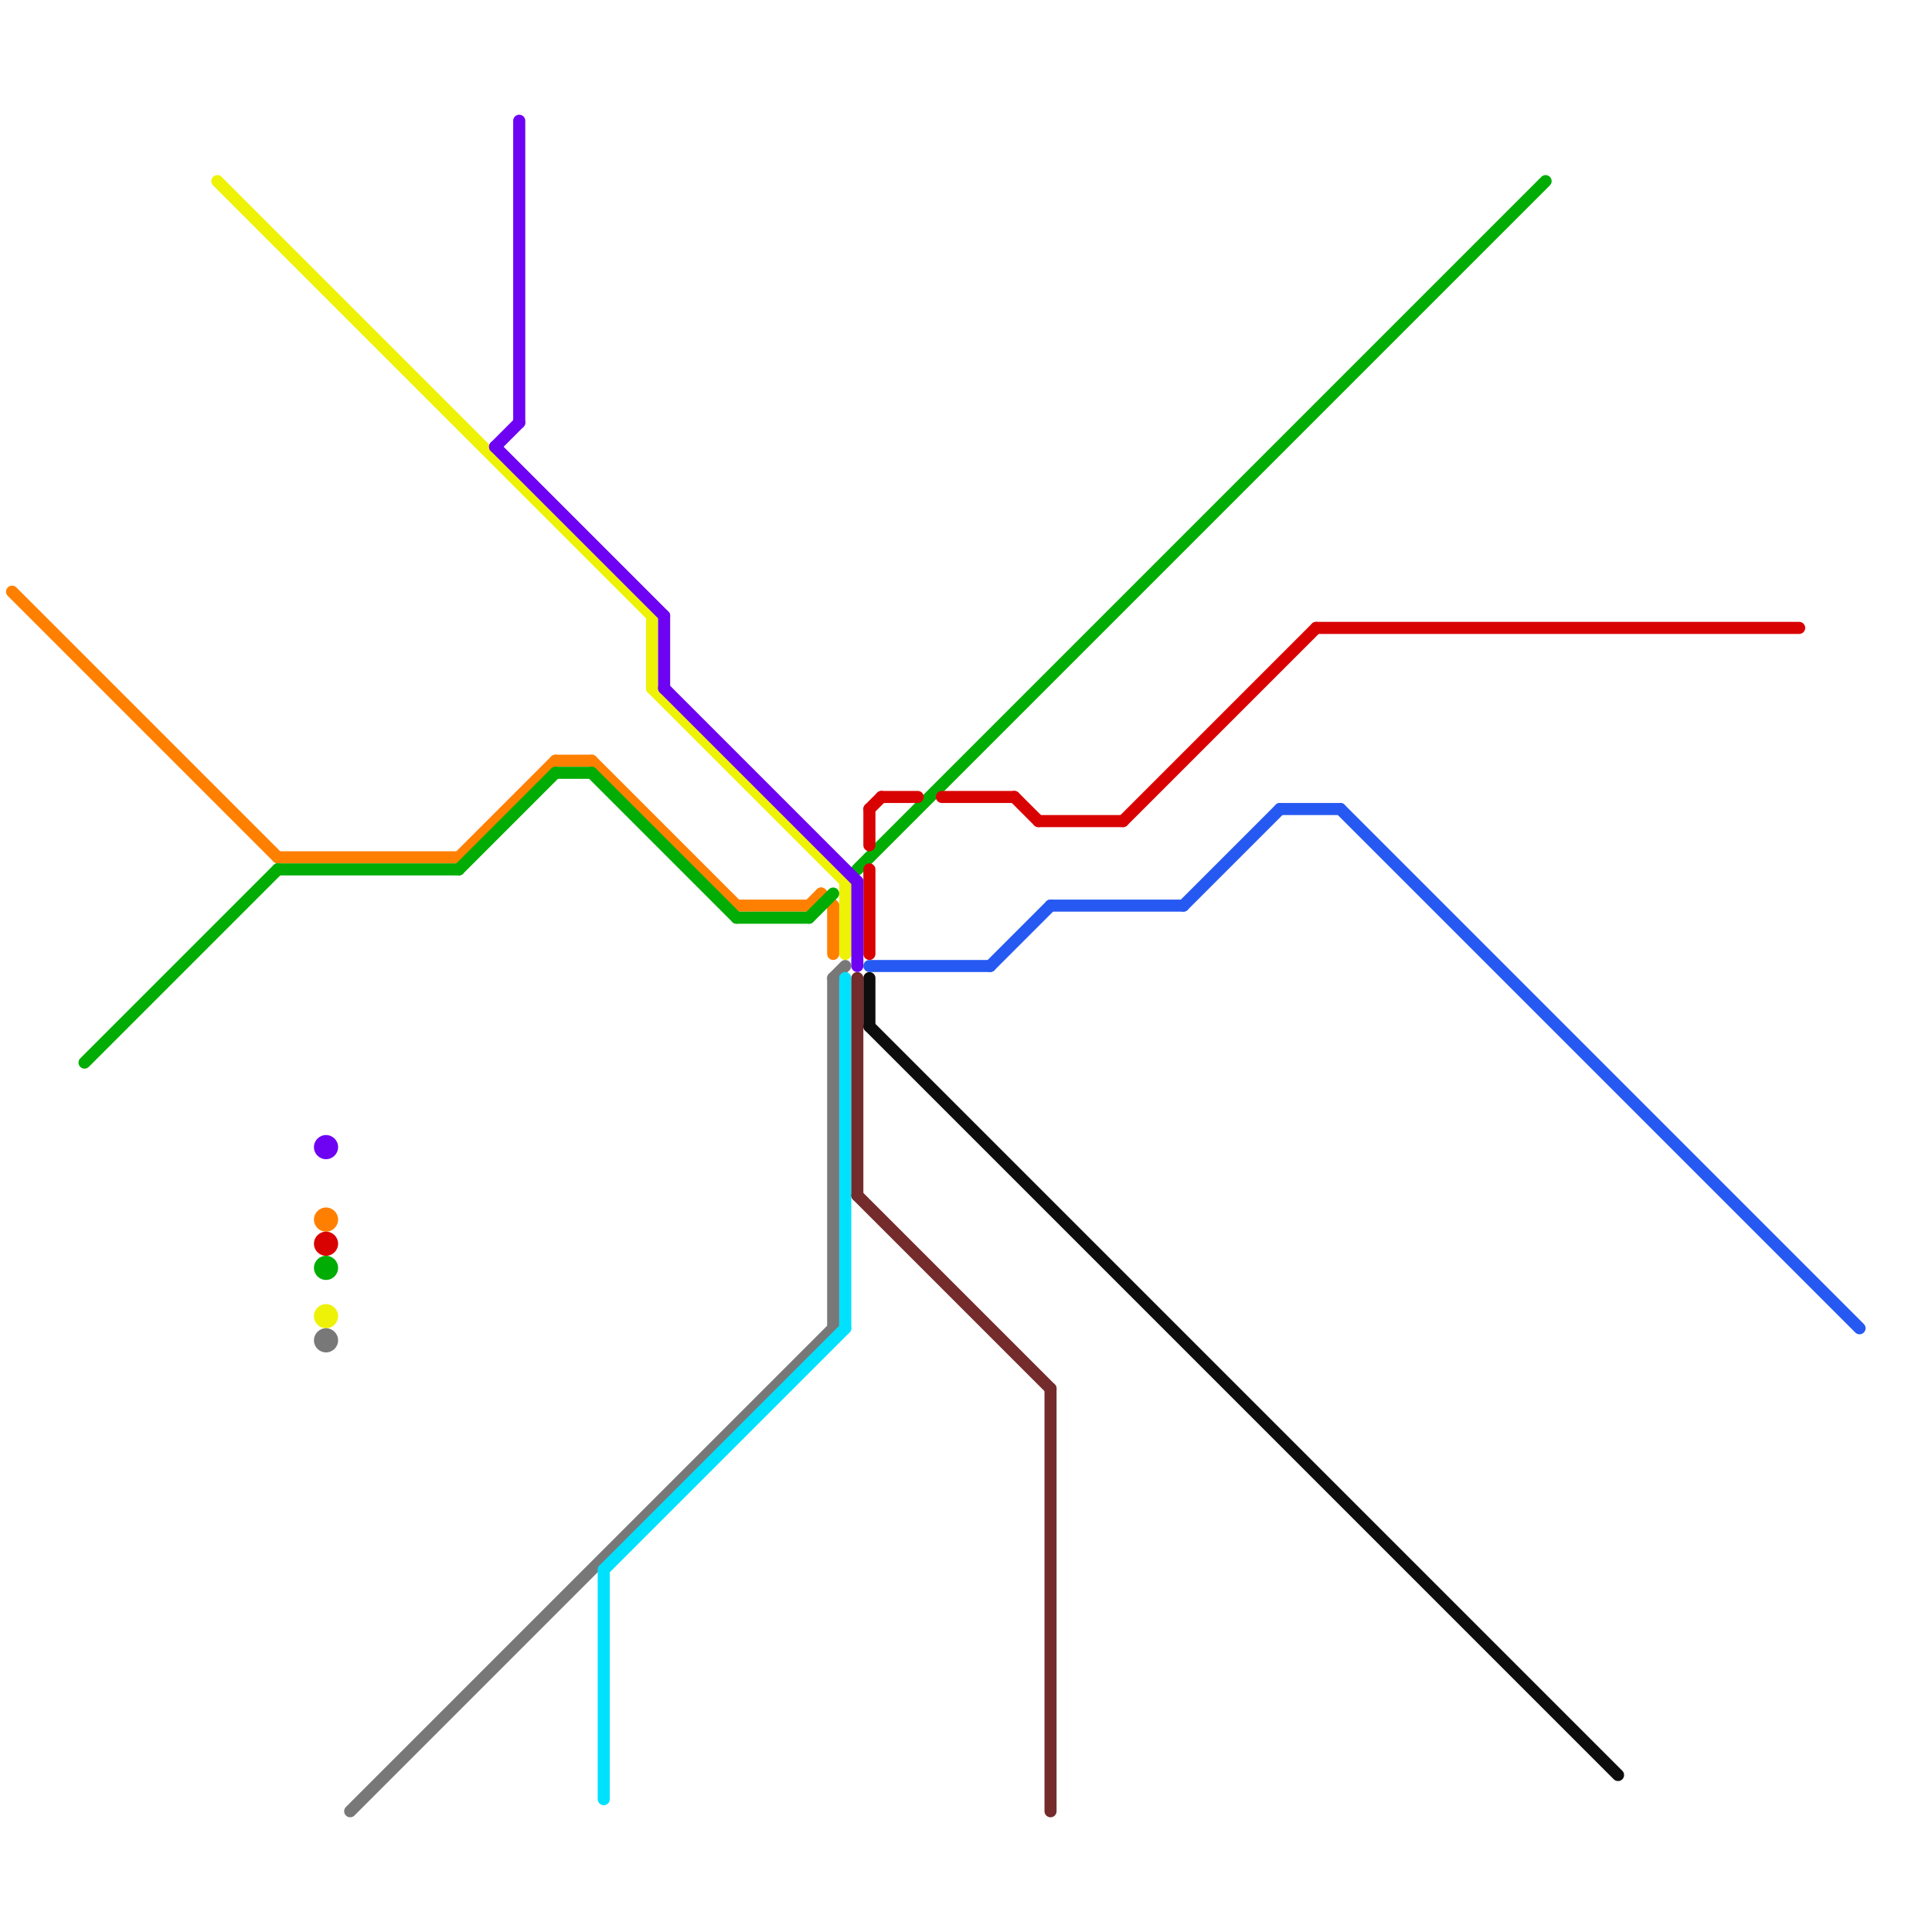 
<svg version="1.1" xmlns="http://www.w3.org/2000/svg" viewBox="0 0 160 160">
<style>text { font: 1px Helvetica; font-weight: 600; white-space: pre; dominant-baseline: central; } line { stroke-width: 1; fill: none; stroke-linecap: round; stroke-linejoin: round; } .c0 { stroke: #ff8000 } .c1 { stroke: #01ad04 } .c2 { stroke: #0d0d0d } .c3 { stroke: #d90202 } .c4 { stroke: #2659f2 } .c5 { stroke: #eef207 } .c6 { stroke: #787878 } .c7 { stroke: #6e02f2 } .c8 { stroke: #00e1ff } .c9 { stroke: #732b2b }</style><defs><g id="wm-xf"><circle r="1.2" fill="#000"/><circle r="0.9" fill="#fff"/><circle r="0.6" fill="#000"/><circle r="0.3" fill="#fff"/></g><g id="wm"><circle r="0.6" fill="#000"/><circle r="0.3" fill="#fff"/></g></defs><line class="c0" x1="1" y1="49" x2="23" y2="71"/><line class="c0" x1="38" y1="71" x2="46" y2="63"/><line class="c0" x1="49" y1="63" x2="61" y2="75"/><line class="c0" x1="69" y1="75" x2="69" y2="79"/><line class="c0" x1="68" y1="74" x2="69" y2="75"/><line class="c0" x1="61" y1="75" x2="67" y2="75"/><line class="c0" x1="46" y1="63" x2="49" y2="63"/><line class="c0" x1="67" y1="75" x2="68" y2="74"/><line class="c0" x1="23" y1="71" x2="38" y2="71"/><circle cx="27" cy="101" r="1" fill="#ff8000" /><line class="c1" x1="23" y1="72" x2="38" y2="72"/><line class="c1" x1="71" y1="72" x2="128" y2="15"/><line class="c1" x1="38" y1="72" x2="46" y2="64"/><line class="c1" x1="49" y1="64" x2="61" y2="76"/><line class="c1" x1="61" y1="76" x2="67" y2="76"/><line class="c1" x1="46" y1="64" x2="49" y2="64"/><line class="c1" x1="67" y1="76" x2="69" y2="74"/><line class="c1" x1="7" y1="88" x2="23" y2="72"/><circle cx="27" cy="105" r="1" fill="#01ad04" /><line class="c2" x1="72" y1="85" x2="134" y2="147"/><line class="c2" x1="72" y1="81" x2="72" y2="85"/><line class="c3" x1="72" y1="72" x2="72" y2="79"/><line class="c3" x1="72" y1="67" x2="73" y2="66"/><line class="c3" x1="78" y1="66" x2="84" y2="66"/><line class="c3" x1="84" y1="66" x2="86" y2="68"/><line class="c3" x1="86" y1="68" x2="93" y2="68"/><line class="c3" x1="109" y1="52" x2="149" y2="52"/><line class="c3" x1="73" y1="66" x2="76" y2="66"/><line class="c3" x1="93" y1="68" x2="109" y2="52"/><line class="c3" x1="72" y1="67" x2="72" y2="70"/><circle cx="27" cy="103" r="1" fill="#d90202" /><line class="c4" x1="72" y1="80" x2="82" y2="80"/><line class="c4" x1="106" y1="67" x2="111" y2="67"/><line class="c4" x1="82" y1="80" x2="87" y2="75"/><line class="c4" x1="111" y1="67" x2="154" y2="110"/><line class="c4" x1="98" y1="75" x2="106" y2="67"/><line class="c4" x1="87" y1="75" x2="98" y2="75"/><line class="c5" x1="54" y1="57" x2="70" y2="73"/><line class="c5" x1="18" y1="15" x2="54" y2="51"/><line class="c5" x1="70" y1="73" x2="70" y2="79"/><line class="c5" x1="54" y1="51" x2="54" y2="57"/><circle cx="27" cy="109" r="1" fill="#eef207" /><line class="c6" x1="29" y1="150" x2="69" y2="110"/><line class="c6" x1="69" y1="81" x2="70" y2="80"/><line class="c6" x1="69" y1="81" x2="69" y2="110"/><circle cx="27" cy="111" r="1" fill="#787878" /><line class="c7" x1="71" y1="73" x2="71" y2="80"/><line class="c7" x1="55" y1="51" x2="55" y2="57"/><line class="c7" x1="55" y1="57" x2="71" y2="73"/><line class="c7" x1="43" y1="10" x2="43" y2="35"/><line class="c7" x1="41" y1="37" x2="43" y2="35"/><line class="c7" x1="41" y1="37" x2="55" y2="51"/><circle cx="27" cy="95" r="1" fill="#6e02f2" /><line class="c8" x1="50" y1="130" x2="50" y2="149"/><line class="c8" x1="50" y1="130" x2="70" y2="110"/><line class="c8" x1="70" y1="81" x2="70" y2="110"/><line class="c9" x1="71" y1="99" x2="87" y2="115"/><line class="c9" x1="87" y1="115" x2="87" y2="150"/><line class="c9" x1="71" y1="81" x2="71" y2="99"/>
</svg>
